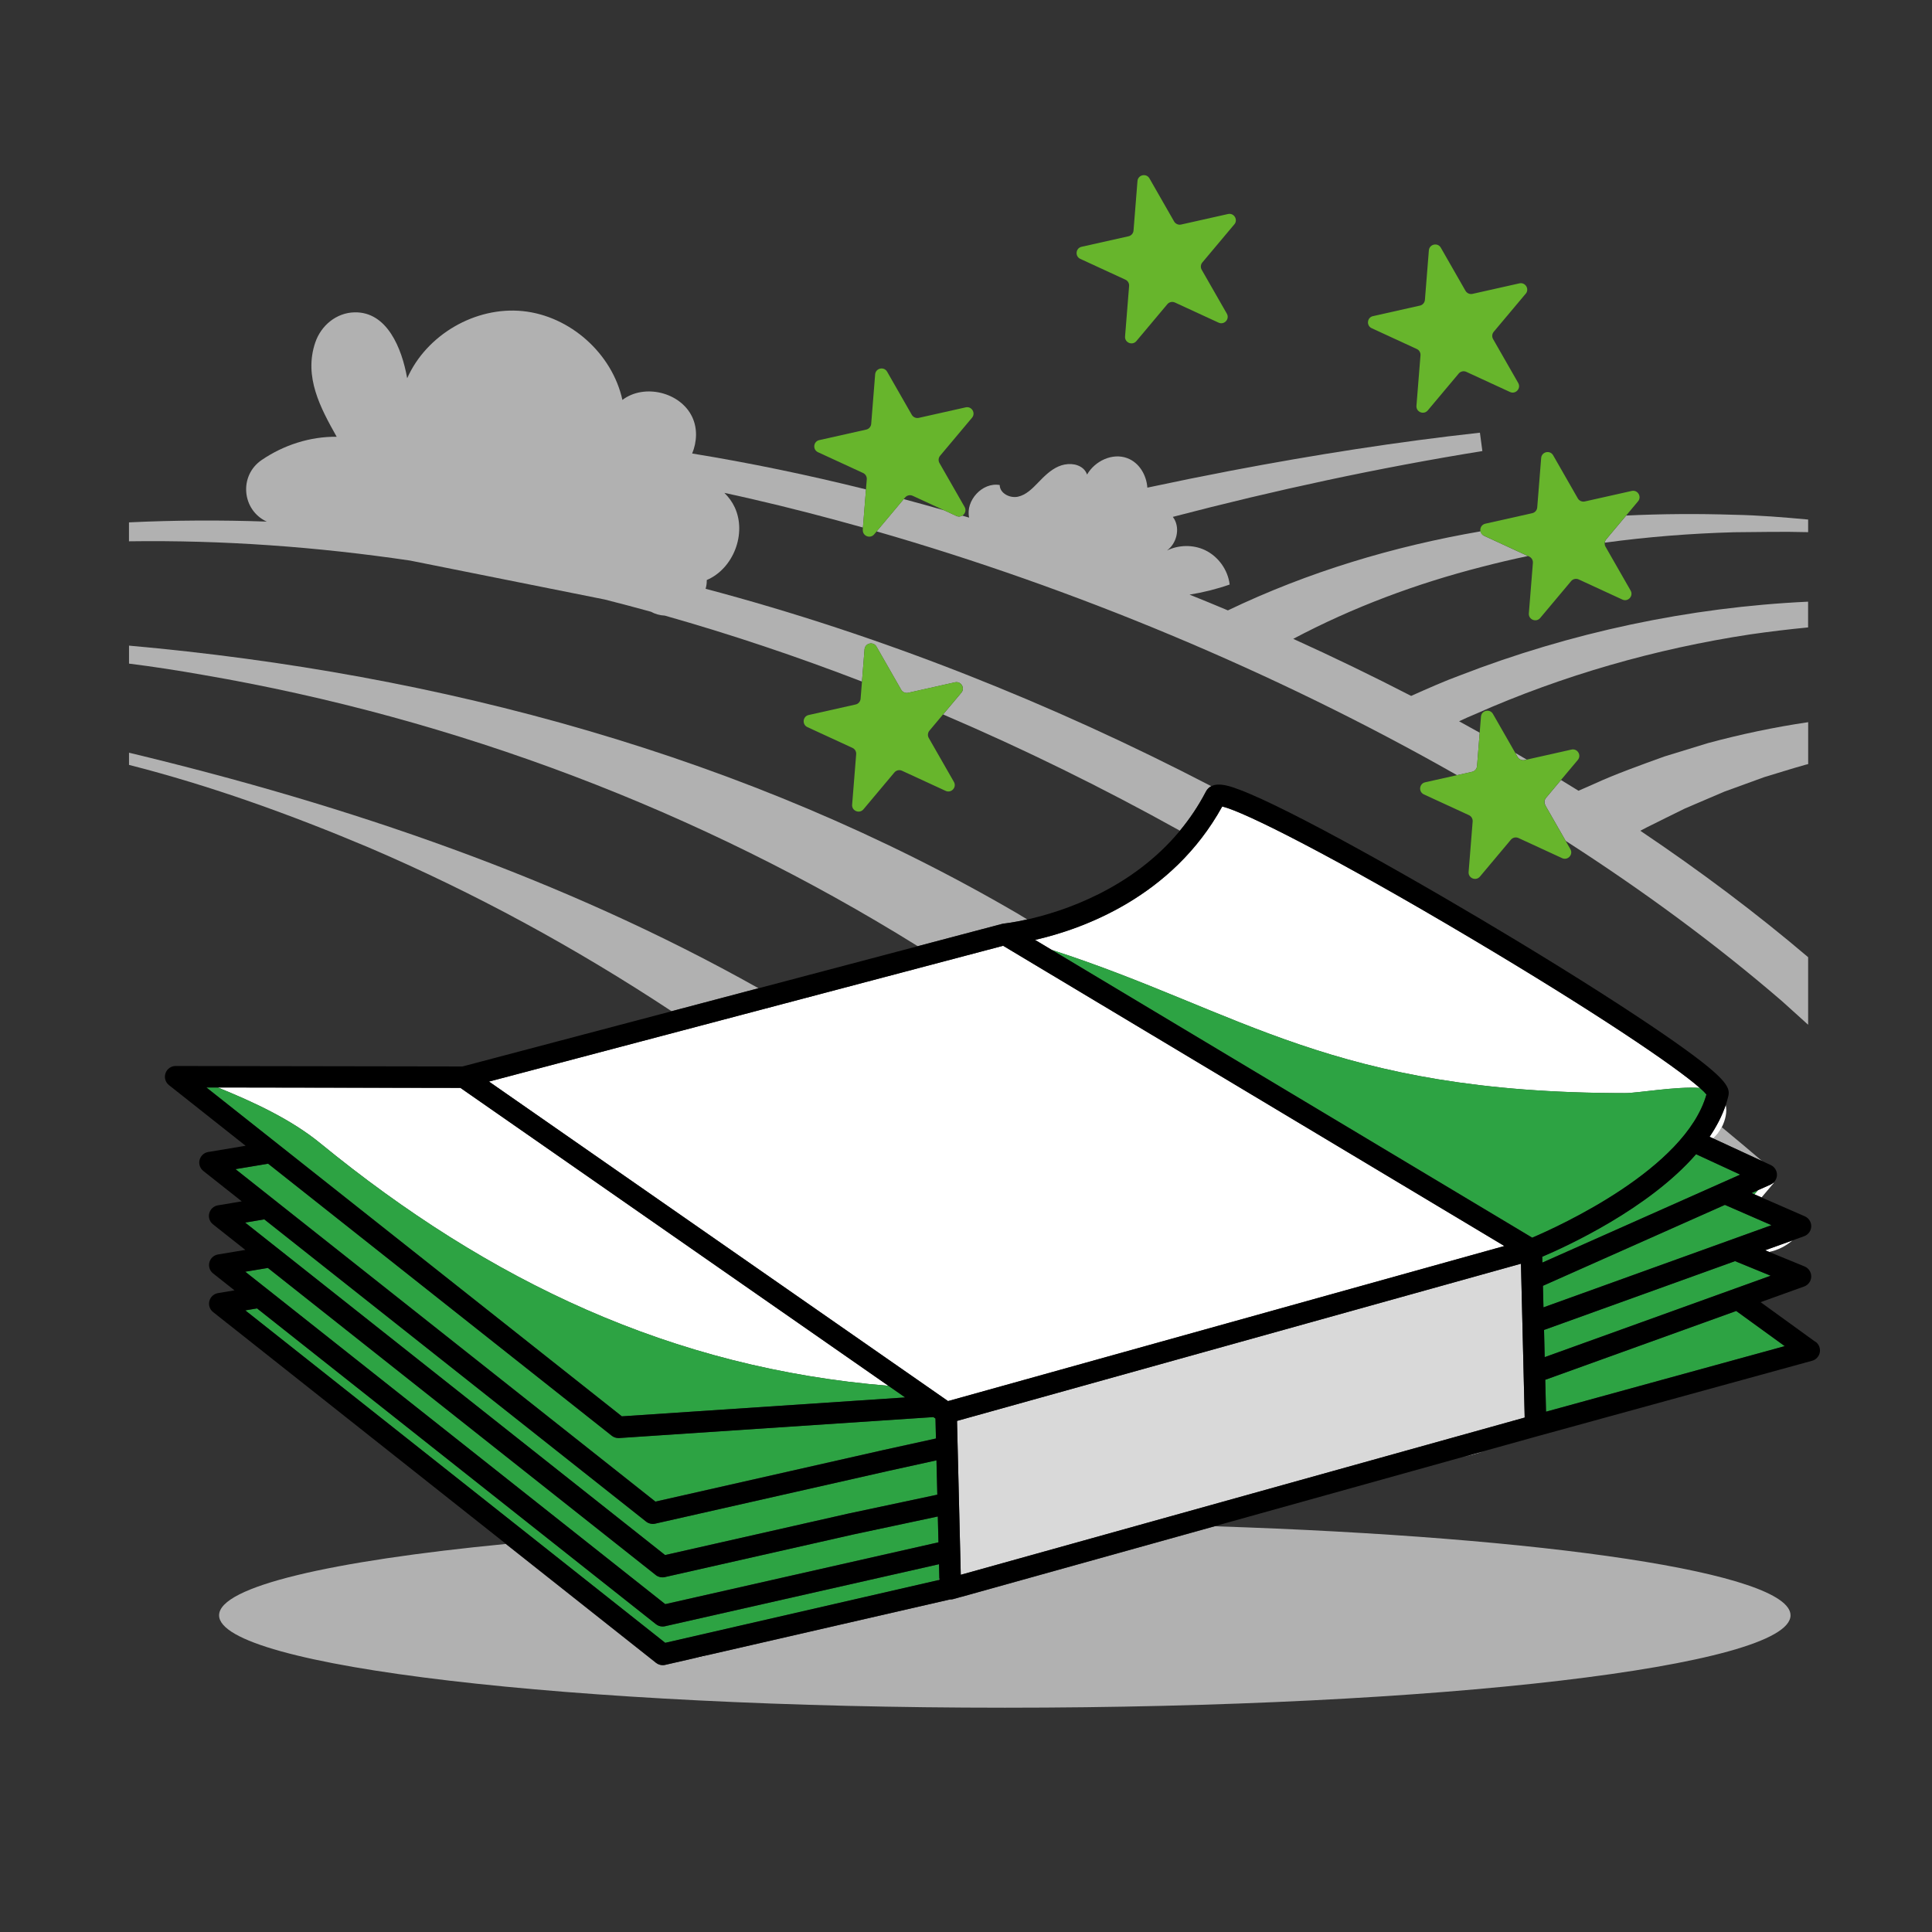 <?xml version="1.0" encoding="UTF-8"?>
<svg xmlns="http://www.w3.org/2000/svg" id="Warstwa_1" data-name="Warstwa 1" viewBox="0 0 450 450">
  <rect x="0" y="0" width="450" height="450" fill="#333333" stroke="none"/>
  <defs>
    <style>
      .cls-1 {
        fill: #d9d9d9;
      }

      .cls-2 {
        fill: #fff;
      }

      .cls-3 {
        fill: #b1b1b1;
      }

      .cls-4 {
        fill: none;
      }

      .cls-5 {
        fill: #2da343;
      }

      .cls-6 {
        fill: #67b52c;
      }
    </style>
  </defs>
  <path class="cls-4" d="M212.58,115.48c-.61-.28-1.34-.12-1.77.4l-.31.37c3.14.84,6.28,1.71,9.42,2.61l-7.33-3.38Z"></path>
  <path class="cls-3" d="M223.98,371.93h-.03s-1.92.54-1.92.54c-.22.06-.45.09-.67.09-.03,0-.07,0-.1,0l-55.65,12.78c-1.45.48-2.9.85-4.34,1l-6.37,1.46c-.19.04-.37.06-.56.06-.56,0-1.11-.19-1.55-.54l-34.99-27.7c-40.76,3.95-66.77,9.93-66.77,16.62,0,11.88,81.94,21.52,183.01,21.52s183.01-9.64,183.01-21.52c0-9.89-56.77-18.23-134.09-20.74l-58.97,16.44h0Z"></path>
  <path class="cls-3" d="M233.8,215.11c.08,0,2.16-.22,5.45-.96-.77-.47-1.51-.92-2.18-1.33-63.03-36.8-134.68-55.99-207.02-62.44v4.19c5.77.72,11.54,1.62,17.25,2.63,58.8,10.1,115.78,31.63,166.45,63.18l19.64-5.19c.14-.04.28-.06.42-.08Z"></path>
  <path class="cls-3" d="M30.05,175.33v2.83c19.03,4.84,37.6,11.56,55.68,19.17,24.81,10.6,48.36,23.47,70.68,38.19l20.24-5.35c-45.47-25.56-95.68-42.64-146.6-54.85Z"></path>
  <path class="cls-3" d="M222.75,120.17l-2.84-1.31c-3.14-.9-6.28-1.77-9.42-2.61l-6.31,7.52c45.47,13.08,92.48,32.5,135.19,56.78l3.5-.78c.64-.14,1.11-.69,1.16-1.34l.62-7.77c-1.6-.89-3.19-1.78-4.8-2.66,1.32-.62,2.6-1.2,3.77-1.68,20.32-9.01,42.07-15.23,64.05-18.56,4.46-.64,8.96-1.19,13.47-1.62v-6c-27.76,1.3-55.35,7.18-81.24,17.23-3.33,1.21-7.43,3.03-11.22,4.72-8.98-4.63-18.14-9.07-27.46-13.29,13.88-7.36,28.73-12.89,43.96-16.78,3.54-.92,7.11-1.76,10.69-2.51l-10.18-4.7c-.48-.22-.75-.62-.84-1.05-20.3,3.5-40.14,9.44-58.85,18.41-2.97-1.25-5.94-2.47-8.93-3.67,3.17-.51,6.3-1.29,9.34-2.35-.4-3.42-2.66-6.56-5.77-8.03-2.76-1.3-6.1-1.23-8.83.1,2.19-1.59,3.07-4.92,1.71-7.31-.1-.18-.22-.35-.35-.52,23.78-6.22,47.85-11.41,72.1-15.33l-.57-4.28c-19.42,2.14-38.73,5.19-57.92,8.84-6.53,1.25-13.04,2.57-19.54,3.96-.21-2.94-1.89-5.83-4.69-6.87-3.48-1.3-7.54.68-9.35,3.82-.2-.54-.52-1.04-.95-1.41-1.54-1.31-3.9-1.28-5.75-.46s-3.32,2.31-4.73,3.77c-1.34,1.39-2.79,2.85-4.67,3.26-1.88.41-4.24-.79-4.25-2.72-4.05-.72-8,3.64-7.12,7.59-.53-.16-1.06-.3-1.59-.46-.39.24-.9.31-1.4.08Z"></path>
  <path class="cls-3" d="M282.11,183.11c-36.92-19.19-76.75-35.1-117.76-45.97.19-.65.29-1.33.27-2.04,6.21-2.65,9.35-10.82,6.51-16.94-.59-1.27-1.42-2.39-2.41-3.36,2.11.46,4.23.92,6.33,1.41,8.56,1.97,17.22,4.21,25.95,6.66l.71-8.88c-13.55-3.37-27.08-6.18-40.49-8.36,1.12-2.73,1.27-5.84,0-8.52-2.73-5.77-11.17-7.82-16.25-3.96-2.38-10.83-12.21-19.58-23.23-20.69-11.03-1.11-22.41,5.51-26.9,15.64-1.25-7.06-4.71-15.53-12.28-15.35-4.21.1-7.78,3.05-9.13,7.03-2.71,7.98,1.21,15.24,4.99,21.95-6.19-.07-12.33,1.92-17.45,5.4-5.39,3.66-4.62,11.71,1.16,14.36-10.72-.38-21.43-.33-32.09.18v4.41c21.88-.31,43.77,1.28,65.5,4.49l45.33,9.07c3.6.91,7.18,1.86,10.76,2.85.99.55,2.09.84,3.23.9,15.52,4.4,30.85,9.56,45.91,15.36l.6-7.51c.12-1.47,2.06-1.9,2.79-.62l5.74,10.03c.33.57.98.86,1.62.72l10.93-2.45c1.4-.31,2.39,1.33,1.47,2.42l-4.26,5.07c18.94,8.09,37.38,17.19,55.15,27.07,2.24-2.7,4.29-5.72,6.06-9.12.31-.6.74-.99,1.24-1.24Z"></path>
  <path class="cls-3" d="M399.03,265.17l11.42,5.28c-3.12-2.66-6.25-5.3-9.42-7.91-.53,1.03-1.22,1.95-2.01,2.63Z"></path>
  <path class="cls-3" d="M355.11,177.03l.49-.11c-.89-.52-1.77-1.04-2.66-1.56l.54.95c.33.57.98.86,1.63.72Z"></path>
  <path class="cls-3" d="M359.93,187.56l4.75,8.3c18.03,11.59,34.99,24.06,50.35,37.3l4.4,3.97s1.08.98,1.72,1.56v-15.74c-11.98-10.19-25.09-20.04-39.09-29.45.51-.27,1-.53,1.47-.77,2.15-1.05,6.78-3.4,8.91-4.41,1.9-.81,7.21-3.08,9.16-3.92,2.08-.76,7.36-2.68,9.38-3.41,3.1-.92,6.48-2.01,9.58-2.87.2-.05.4-.1.6-.15v-9.76c-7.88,1.16-15.68,2.81-23.33,4.87-2.19.67-8.06,2.48-10.16,3.12-5.14,1.86-11.56,4.15-16.52,6.45l-3.49,1.53c-1.35-.84-2.71-1.67-4.07-2.5l-3.49,4.16c-.4.48-.46,1.16-.15,1.7Z"></path>
  <path class="cls-3" d="M373.79,126.4c9.98-1.36,20.04-2.15,30.09-2.43,5.7-.04,11.5-.18,17.27-.02v-2.94c-5.72-.53-11.44-1-17.25-1.11-8.36-.27-16.75-.22-25.13.18l-4.65,5.54c-.19.23-.3.5-.33.78Z"></path>
  <path class="cls-2" d="M241.09,218.92l3.89,2.33c44.19,14.29,65.19,33.36,133.59,33.36,2.9,0,11.85-1.6,17.36-1.2-5.78-5.1-24.49-17.73-53.35-34.88-31.62-18.78-52.67-29.44-57.89-30.68-11.69,21.2-32.74,28.6-43.59,31.07Z"></path>
  <path class="cls-2" d="M345.52,338.05l-4.46,1.24c1.51-.35,3.01-.75,4.46-1.24Z"></path>
  <path class="cls-2" d="M412.09,291.6c1.99-.42,3.87-1.36,5.42-2.68l-6.37,2.29.95.39Z"></path>
  <path class="cls-2" d="M206.94,322.78l-9.65-6.72-90.05-62.68-56.53-.09c8.42,3.4,17.17,7.49,23.87,12.98,39.45,32.26,82,52.42,132.36,56.51Z"></path>
  <path class="cls-2" d="M412.39,275.91l-2.91,1.29c-.28.33-.55.65-.83.98l1.65.72c.95-1.13,1.91-2.25,2.86-3.38-.04-.02-.08-.04-.11-.06-.19.18-.41.33-.66.44Z"></path>
  <path class="cls-2" d="M218.79,367.55c-.08.17-.16.34-.25.5l.26-.06v-.44Z"></path>
  <path class="cls-2" d="M161.26,386.33c1.44-.15,2.89-.52,4.34-1l-4.34,1Z"></path>
  <path class="cls-2" d="M398.18,264.78l.85.39c.79-.67,1.48-1.6,2.01-2.63.86-1.69,1.28-3.64.91-5.18-.86,2.58-2.16,5.05-3.77,7.42Z"></path>
  <path class="cls-5" d="M62.1,300.14s0,0,0,0l.42.33,92.42,73.16,63.64-14.4-.15-6.02-19.69,4.19h0l-43.91,9.93c-.18.04-.37.06-.55.06,0,0,0,0,0,0,0,0,0,0,0,0-.16,0-.33-.02-.49-.05-.05,0-.09-.02-.14-.04-.12-.03-.23-.07-.35-.12-.05-.02-.09-.04-.14-.06-.15-.08-.29-.16-.43-.27l-90.35-71.53-5.27.88,4.98,3.94Z"></path>
  <path class="cls-5" d="M210.82,325.48l-3.88-2.7c-50.36-4.1-92.91-24.26-132.36-56.51-6.71-5.48-15.45-9.57-23.87-12.98h-2.63s96.77,76.6,96.77,76.6l65.98-4.4Z"></path>
  <path class="cls-5" d="M64.63,290.72s0,0,0,0l90.28,71.48,42.74-9.67,20.67-4.39-.2-8-11.28,2.48-12.37,2.8h0s-41.88,9.47-41.88,9.47c-.18.04-.37.06-.55.06-.17,0-.34-.02-.5-.06-.04,0-.09-.02-.13-.03-.12-.03-.24-.07-.36-.12-.04-.02-.09-.04-.13-.06-.15-.08-.3-.16-.43-.27l-88.94-70.4-4.46.75,7.53,5.96Z"></path>
  <path class="cls-5" d="M218,335.05l-.11-4.65-.49-.34-73.19,4.88c-.06,0-.11,0-.17,0-.56,0-1.11-.19-1.55-.54l-80.04-63.36-7.6,1.27,8.93,7.07s.01,0,.02.01l88.86,70.35,53.09-12.01,12.25-2.69Z"></path>
  <path class="cls-5" d="M218.72,364.34l-63.83,14.45c-.18.04-.37.06-.55.06-.56,0-1.11-.19-1.55-.54l-92.91-73.55-2.74.46,97.82,77.44,63.6-14.6c.09-.16.17-.33.25-.5l-.08-3.21Z"></path>
  <polygon class="cls-5" points="404.4 305.35 359.92 321.38 360.1 328.81 415.69 313.54 404.4 305.35"></polygon>
  <polygon class="cls-5" points="359.79 316.11 412.42 297.14 404.12 293.74 359.63 309.77 359.79 316.11"></polygon>
  <polygon class="cls-5" points="359.51 304.51 412.61 285.37 401.76 280.64 359.38 299.49 359.51 304.51"></polygon>
  <path class="cls-5" d="M378.57,254.6c-68.41,0-89.4-19.07-133.59-33.36l111.91,67.03c6.16-2.62,35.67-16,40.58-33.35-.31-.39-.84-.91-1.54-1.53-5.5-.39-14.45,1.2-17.36,1.2Z"></path>
  <path class="cls-5" d="M407.96,277.89l.69.3c.28-.33.55-.65.83-.98l-1.53.68Z"></path>
  <path class="cls-5" d="M359.22,292.72l.03,1.36,46.07-20.49-10.28-4.75c-11.05,12.71-30.12,21.45-35.83,23.88Z"></path>
  <polygon class="cls-1" points="354.26 294.34 222.9 330.95 223.78 366.8 355.13 330.18 354.26 294.34"></polygon>
  <polygon class="cls-2" points="113.89 251.92 117.97 254.76 220.82 326.34 350.4 290.22 233.65 220.29 113.89 251.92"></polygon>
  <path d="M422.84,312.54l-12.76-9.24,10.14-3.65c.97-.35,1.63-1.26,1.65-2.3.02-1.03-.59-1.97-1.55-2.37l-8.24-3.38-.95-.39,6.37-2.29,2.72-.98c.96-.35,1.62-1.25,1.65-2.27s-.56-1.96-1.5-2.37l-10.07-4.39-1.65-.72-.69-.3,1.53-.68,2.91-1.29c.25-.11.46-.26.66-.44.51-.46.82-1.12.83-1.83,0-.98-.56-1.88-1.45-2.29l-1.97-.91-11.42-5.28-.85-.39c1.6-2.36,2.9-4.84,3.77-7.42.22-.66.42-1.33.58-2,.51-2.13-.25-4.28-14.94-14.39-8.4-5.78-20.34-13.4-33.64-21.45-23.17-14.04-53.49-31.17-65.31-35.6-1.85-.69-4.68-1.75-6.52-.8-.5.26-.93.65-1.24,1.24-1.77,3.4-3.83,6.42-6.06,9.12-11.3,13.64-27.28,18.83-35.56,20.68-3.29.74-5.37.95-5.45.96-.14.01-.28.04-.42.08l-19.64,5.19-37.1,9.8-20.24,5.35-48.7,12.86-66.82-.11h0c-1.06,0-2.01.67-2.36,1.68-.35,1-.03,2.12.81,2.78l17.84,14.12-8.7,1.45c-.97.16-1.76.88-2.01,1.84-.25.96.09,1.97.87,2.58l8.95,7.08-5.56.93c-.98.16-1.76.89-2.01,1.84s.09,1.97.87,2.58l7.53,5.96-6.36,1.06c-.97.16-1.76.88-2.01,1.84-.25.96.09,1.97.87,2.58l4.98,3.94-3.84.64c-.97.16-1.76.88-2.01,1.84-.25.96.09,1.97.87,2.58l3.2,2.54s.1.07.15.11l64.84,51.33,34.99,27.7c.45.35.99.54,1.55.54.19,0,.37-.02.56-.06l6.37-1.46,4.34-1,55.65-12.78s.07,0,.1,0c.22,0,.45-.03.67-.09l1.92-.54h.03s0,0,0,0l58.97-16.44,58.11-16.2,4.46-1.24,12.82-3.57h0s63.7-17.5,63.7-17.5c.93-.25,1.63-1.02,1.8-1.96s-.21-1.91-.99-2.47ZM284.68,187.84c5.22,1.24,26.28,11.9,57.89,30.68,28.87,17.14,47.58,29.78,53.35,34.88.7.62,1.23,1.14,1.54,1.53-4.91,17.35-34.43,30.72-40.58,33.35l-111.91-67.03-3.89-2.33c10.85-2.48,31.9-9.88,43.59-31.07ZM405.32,273.59l-46.07,20.49-.03-1.36c5.71-2.43,24.78-11.17,35.83-23.88l10.28,4.75ZM355.13,330.18l-131.35,36.62-.87-35.84,131.35-36.62.87,35.84ZM154.95,382.65l-97.82-77.44,2.74-.46,92.91,73.55c.45.35.99.54,1.55.54.18,0,.37-.02.55-.06l63.83-14.45.08,3.21v.44s-.25.06-.25.06l-63.6,14.6ZM150.49,354.41c.13.11.28.19.43.27.04.02.09.04.13.06.12.05.24.09.36.12.04.01.09.02.13.03.17.03.33.06.5.06.18,0,.37-.02.55-.06l41.88-9.47h0s12.37-2.8,12.37-2.8l11.28-2.48.2,8-20.67,4.39-42.74,9.67-90.28-71.48s0,0,0,0l-7.53-5.96,4.46-.75,88.94,70.4ZM63.8,279.4s-.01,0-.02-.01l-8.93-7.07,7.6-1.27,80.04,63.36c.44.35.99.54,1.55.54.06,0,.11,0,.17,0l73.19-4.88.49.34.11,4.65-12.25,2.69-53.09,12.01-88.86-70.35ZM48.08,253.29h2.63s56.53.1,56.53.1l90.05,62.68,9.65,6.72,3.88,2.7-65.98,4.4-96.77-76.6ZM233.65,220.29l116.75,69.93-129.58,36.12-102.84-71.58-4.08-2.84,119.75-31.63ZM152.74,366.86c.13.11.28.19.43.27.04.02.09.04.14.06.11.05.23.09.35.12.05.01.09.03.14.04.16.03.32.05.49.05,0,0,0,0,0,0,0,0,0,0,0,0,.18,0,.37-.02.55-.06l43.91-9.93h0l19.69-4.19.15,6.02-63.64,14.4-92.42-73.16-.42-.33s0,0,0,0l-4.98-3.94,5.27-.88,90.35,71.53ZM359.92,321.38l44.48-16.03,11.3,8.19-55.6,15.27-.18-7.43ZM404.12,293.74l8.3,3.4-52.63,18.96-.15-6.33,44.49-16.03ZM412.61,285.37l-53.11,19.14-.12-5.02,42.38-18.85,10.85,4.73Z"></path>
  <path class="cls-6" d="M222.45,158.91l-10.93,2.45c-.64.14-1.3-.15-1.62-.72l-5.74-10.03c-.73-1.28-2.67-.84-2.79.62l-.6,7.51-.32,4.01c-.05.65-.52,1.2-1.16,1.34l-10.93,2.45c-1.4.31-1.6,2.22-.3,2.82l10.5,4.84c.57.26.91.85.86,1.48l-.94,11.74c-.12,1.45,1.7,2.2,2.64,1.08l7.2-8.58c.43-.52,1.16-.68,1.77-.4l10.17,4.69c1.32.61,2.65-.84,1.92-2.1l-5.85-10.22c-.31-.54-.25-1.22.15-1.7l3.17-3.78,4.26-5.07c.92-1.1-.08-2.73-1.47-2.42Z"></path>
  <path class="cls-6" d="M200.97,123.38c-.12,1.45,1.7,2.2,2.64,1.08l.58-.69,6.31-7.52.31-.37c.43-.52,1.16-.68,1.77-.4l7.33,3.38,2.84,1.31c.51.23,1.01.16,1.4-.08.63-.39.97-1.24.52-2.02l-5.85-10.22c-.31-.54-.25-1.22.15-1.7l7.43-8.85c.92-1.1-.08-2.73-1.47-2.42l-10.93,2.45c-.64.14-1.3-.15-1.63-.72l-5.74-10.03c-.73-1.28-2.67-.84-2.79.62l-.92,11.52c-.05.65-.52,1.2-1.16,1.34l-10.93,2.45c-1.4.31-1.6,2.22-.3,2.82l10.5,4.84c.57.26.91.85.86,1.48l-.19,2.35-.71,8.88-.04.51Z"></path>
  <path class="cls-6" d="M287.5,52.27c.92-1.1-.08-2.73-1.47-2.42l-10.93,2.45c-.64.14-1.3-.15-1.63-.72l-5.74-10.03c-.73-1.28-2.67-.84-2.79.62l-.92,11.52c-.05.65-.52,1.2-1.16,1.34l-10.93,2.45c-1.4.31-1.6,2.22-.3,2.82l10.5,4.84c.57.26.91.85.86,1.48l-.94,11.74c-.12,1.45,1.7,2.2,2.64,1.08l7.2-8.58c.43-.52,1.16-.68,1.77-.4l10.17,4.69c1.32.61,2.65-.84,1.92-2.1l-5.85-10.22c-.31-.54-.25-1.22.15-1.7l7.43-8.85Z"></path>
  <path class="cls-6" d="M355.37,68.42c.92-1.1-.08-2.73-1.47-2.42l-10.93,2.45c-.64.14-1.3-.15-1.63-.72l-5.74-10.03c-.73-1.28-2.67-.84-2.79.62l-.92,11.52c-.05.65-.52,1.2-1.16,1.34l-10.93,2.45c-1.4.31-1.6,2.22-.3,2.82l10.5,4.84c.57.26.91.85.86,1.48l-.94,11.74c-.12,1.45,1.7,2.2,2.64,1.08l7.2-8.58c.43-.52,1.16-.68,1.77-.4l10.17,4.69c1.32.61,2.65-.84,1.92-2.1l-5.85-10.22c-.31-.54-.25-1.22.15-1.7l7.43-8.85Z"></path>
  <path class="cls-6" d="M345.69,124.8l10.18,4.7.31.14c.57.26.91.85.86,1.48l-.94,11.74c-.12,1.45,1.7,2.2,2.64,1.08l7.2-8.58c.43-.52,1.16-.68,1.77-.4l10.17,4.69c1.32.61,2.65-.84,1.92-2.1l-5.85-10.22c-.16-.29-.22-.61-.18-.92.03-.28.14-.55.33-.78l4.65-5.54,2.78-3.32c.92-1.1-.08-2.73-1.47-2.42l-10.93,2.45c-.64.14-1.3-.15-1.63-.72l-5.74-10.03c-.73-1.28-2.67-.84-2.79.62l-.92,11.52c-.05.65-.52,1.2-1.16,1.34l-10.93,2.45c-.88.2-1.28,1.03-1.14,1.77.09.43.36.83.84,1.05Z"></path>
  <path class="cls-6" d="M342.87,179.77l-3.5.78-7.42,1.66c-1.4.31-1.6,2.22-.3,2.82l10.5,4.84c.57.26.91.85.86,1.48l-.94,11.74c-.12,1.45,1.7,2.2,2.64,1.08l7.2-8.58c.43-.52,1.16-.68,1.77-.4l10.17,4.69c1.32.61,2.65-.84,1.92-2.1l-1.1-1.92-4.75-8.3c-.31-.54-.25-1.22.15-1.7l3.49-4.16,3.94-4.69c.92-1.1-.08-2.73-1.47-2.42l-10.43,2.34-.49.11c-.64.14-1.3-.15-1.63-.72l-.54-.95-5.2-9.08c-.73-1.28-2.67-.84-2.79.62l-.3,3.75-.62,7.77c-.05.65-.52,1.2-1.16,1.34Z"></path>
</svg>
